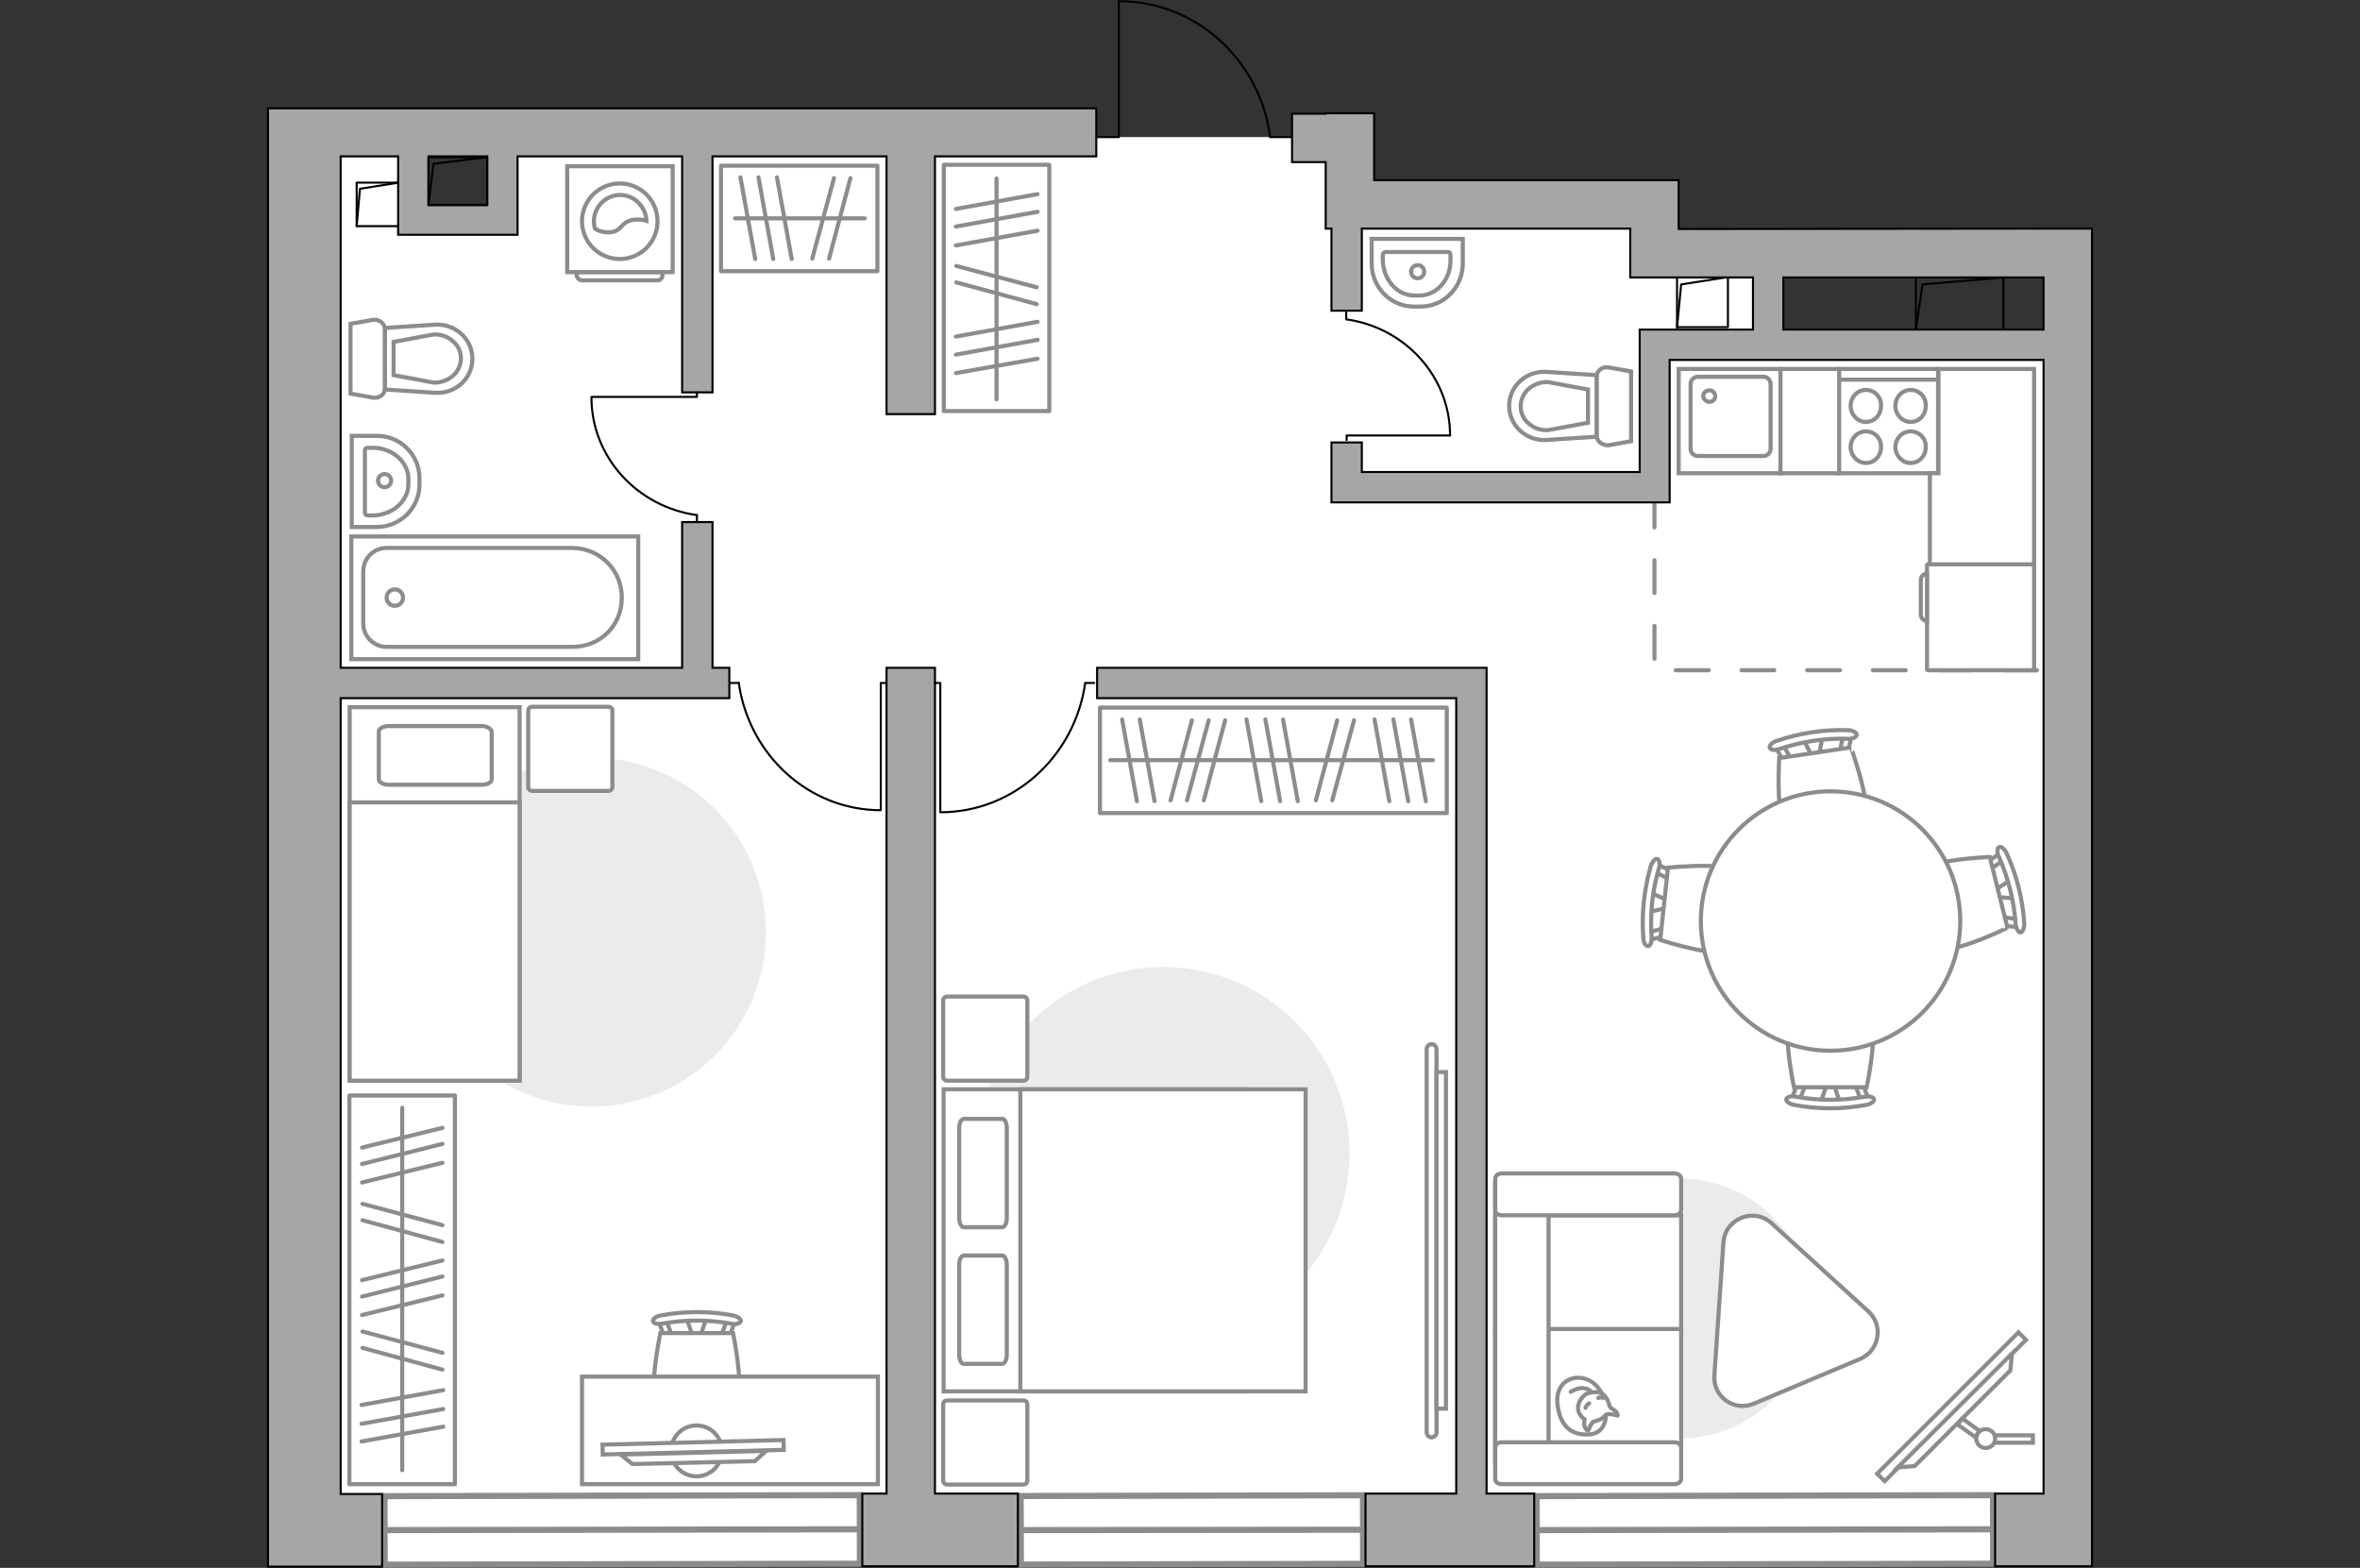 <?xml version="1.0" encoding="utf-8"?>
<!-- Generator: Adobe Illustrator 27.2.0, SVG Export Plug-In . SVG Version: 6.00 Build 0)  -->
<svg version="1.1" xmlns="http://www.w3.org/2000/svg" xmlns:xlink="http://www.w3.org/1999/xlink" x="0px" y="0px"
	 viewBox="0 0 575 382" style="enable-background:new 0 0 575 382;" xml:space="preserve">
<rect x="0" y="0" width="575" height="382" fill="#333333" stroke="none"/>
<style type="text/css">
	.st0{fill:#FFFFFF;}
	.st1{fill:#FFFFFF;stroke:#8C8C8C;stroke-width:1.5;stroke-linecap:round;stroke-miterlimit:10;}
	.st2{fill:none;stroke:#8C8C8C;stroke-linecap:round;stroke-linejoin:round;stroke-miterlimit:10;stroke-dasharray:8;}
	.st3{fill:none;stroke:#000000;stroke-width:0.5;stroke-linecap:round;stroke-linejoin:round;stroke-miterlimit:10;}
	.st4{fill:#A6A6A6;stroke:#000000;stroke-width:0.5;stroke-miterlimit:10;}
	.st5{fill:#FFFFFF;stroke:#8C8C8C;stroke-miterlimit:10;}
	.st6{fill:#EBEBEB;}
	.st7{fill:none;stroke:#8C8C8C;stroke-linecap:round;stroke-linejoin:round;stroke-miterlimit:10;}
	.st8{fill:#FFFFFF;stroke:#8C8C8C;stroke-linecap:round;stroke-linejoin:round;stroke-miterlimit:10;}
	.st9{fill-rule:evenodd;clip-rule:evenodd;fill:#FFFFFF;fill-opacity:0.1;stroke:#8C8C8C;stroke-miterlimit:10;}
</style>
<g id="bg_1_">
	<polygon class="st0" points="430.8,84 430.8,62.4 403.1,62.4 403.1,49.1 328.9,49.1 328.9,33.4 314.5,33.4 267.1,33.4 122.4,33.4 
		122.4,51.7 100.8,51.7 100.8,33.4 74.9,33.4 74.2,372.7 503.8,372.7 503.8,84 	"/>
</g>
<g id="windows_1_">
	<g>
		
			<rect x="248.7" y="364.4" transform="matrix(1 -2.093495e-03 2.093495e-03 1 -0.78 0.609)" class="st1" width="83.4" height="16.7"/>
		<line class="st1" x1="248.7" y1="372.8" x2="332" y2="372.7"/>
	</g>
	<g>
		
			<rect x="93.7" y="364.4" transform="matrix(1 -2.093547e-03 2.093547e-03 1 -0.78 0.318)" class="st1" width="115.8" height="16.7"/>
		<line class="st1" x1="93.7" y1="372.8" x2="209.4" y2="372.6"/>
	</g>
	<g>
		
			<rect x="374.4" y="364.4" transform="matrix(1 -2.093542e-03 2.093542e-03 1 -0.779 0.901)" class="st1" width="111.2" height="16.7"/>
		<line class="st1" x1="374.4" y1="372.8" x2="485.6" y2="372.6"/>
	</g>
</g>
<g id="plan">
	<polyline class="st2" points="403.1,120.5 403.1,163.3 502.4,163.3 	"/>
	<g>
		<polyline class="st3" points="272.6,0.4 272.6,33.4 267.1,33.4 		"/>
		<line class="st3" x1="314.5" y1="33.4" x2="309.4" y2="33.4"/>
		<path class="st3" d="M309.4,32.9c-2.6-18.4-18.1-32.6-36.7-32.6"/>
	</g>
	<g>
		<rect x="86.9" y="44.5" class="st3" width="10.2" height="10.6"/>
		<polyline class="st3" points="86.9,55.1 87.7,46 97.1,44.5 		"/>
	</g>
	<g>
		<rect x="408.6" y="67.5" class="st3" width="12.4" height="12.2"/>
		<polyline class="st3" points="408.6,79.8 409.6,69.3 421,67.5 		"/>
	</g>
	<g>
		<rect x="466.8" y="67.6" class="st3" width="21.3" height="12.8"/>
		<polyline class="st3" points="466.8,80.3 468.4,69.3 488.1,67.6 		"/>
	</g>
	<g>
		<path class="st4" d="M497.9,55.7L497.9,55.7L409,55.8V43.9h-10h-1.8h-62.4V27.6H323v0.1h-8.2v11.8h8.2v16.2h1.4v20h7.4v-20h3h62.4
			v0.1v1v10.8h29.9v12.7h-27.6v1.5v5.8V115h-67.7v-7.2h-7.4v7.2v6.8v0.6h82.4v-0.6V115V87.7h91.1v276.2h-11.8v17.7h23.6v-13v-4.7
			V55.7H497.9z M434.5,80.3V67.6h63.4v12.7H434.5z"/>
		<polygon class="st4" points="227.8,162.7 216,162.7 216,363.9 210.1,363.9 210.1,381.6 248,381.6 248,363.9 227.8,363.9 		"/>
		<path class="st4" d="M80,26.4H65.3v337.5v3.8v14h27.8v-17.7H83V170.1h94.7v-7.4h-4.1v-35.5h-7.4v35.5H83V38.1h14v19.1h7h0.4h14.3
			h7.4v-7.4V38.1h40.1v57.5h7.4V38.1H216v62.8h11.8V38.1h39.3V26.4H83H80z M118.7,49.9h-14.3V38.1h14.3V49.9z"/>
		<polygon class="st4" points="362.2,170.1 362.2,168 362.2,162.7 267.3,162.7 267.3,170.1 354.8,170.1 354.8,363.9 332.7,363.9 
			332.7,381.6 373.8,381.6 373.8,363.9 362.2,363.9 		"/>
	</g>
	<g>
		<rect x="104.4" y="38.3" class="st3" width="14.3" height="11.7"/>
		<polyline class="st3" points="104.4,49.9 105.6,39.9 118.7,38.3 		"/>
	</g>
	<g>
		<path id="wc_00000010310911817220985020000013134055421839393430_" class="st5" d="M105.6,81.6"/>
		<g id="Group_26_00000164494616777894216470000004349608343369707948_">
			<path id="Vector_130_00000072988009958558589220000012429362909051164569_" class="st5" d="M93.8,80.3l0,14.3
				c0,1.4-1.3,2.5-2.8,2.3l-5.6-1l0-17l5.6-1C92.4,77.8,93.8,78.8,93.8,80.3z"/>
			<path id="Vector_131_00000114795120201907835070000014883774687500753299_" class="st5" d="M115.1,87.4c0,4.8-4.1,8.6-9.1,8.3
				l-12.2-0.8v-15l12.2-0.8C110.9,78.8,115.1,82.6,115.1,87.4z"/>
			<path id="Vector_132_00000116228943634671811010000016105994325103623866_" class="st5" d="M95.9,91.4l9.7,1.8
				c1.7,0.1,3.4-0.5,4.7-1.6c1.3-1.1,2-2.7,2-4.3s-0.7-3.2-2-4.2c-1.2-1.1-2.9-1.7-4.7-1.6l-9.7,1.8V91.4z"/>
		</g>
	</g>
	<g>
		<path id="Vector_134_00000106839455633870521560000010190910380193959345_" class="st5" d="M102.2,116.5v1.6
			c0,5.7-4.7,10.3-10.5,10.3h-6v-22.2h6C97.5,106.1,102.2,110.8,102.2,116.5z"/>
		<path id="Vector_133_00000048459661115432661670000002100583861431499663_" class="st5" d="M99.5,116.7v1.2c0,4.3-4,7.7-8.9,7.7
			h-0.9c-0.4,0-0.8-0.3-0.8-0.6v-15.3c0-0.4,0.3-0.6,0.8-0.6h0.9C95.5,109,99.5,112.5,99.5,116.7z"/>
		<circle class="st5" cx="93.7" cy="117.1" r="1.6"/>
	</g>
	<g>
		<path id="wc_00000023978352502787409040000001132803799197684918_" class="st5" d="M377.2,104.7"/>
		<g id="Group_26_00000023960345443021070240000002213419924868371644_">
			<path id="Vector_130_00000039855305033970167720000008094208483807796887_" class="st5" d="M389,106.1l0-14.3
				c0-1.4,1.3-2.5,2.8-2.3l5.6,1v17l-5.6,1C390.4,108.5,389,107.5,389,106.1z"/>
			<path id="Vector_131_00000164497981002264192820000008340218603862898561_" class="st5" d="M367.7,98.9c0-4.8,4.1-8.6,9.1-8.3
				l12.2,0.8v15l-12.2,0.8C371.9,107.5,367.7,103.7,367.7,98.9z"/>
			<path id="Vector_132_00000014604362681494451130000002484009779960462237_" class="st5" d="M386.9,94.9l-9.7-1.8
				c-1.7-0.1-3.4,0.5-4.7,1.6c-1.3,1.1-2,2.7-2,4.3s0.7,3.2,2,4.2c1.2,1.1,2.9,1.7,4.7,1.6l9.7-1.8V94.9z"/>
		</g>
	</g>
	<g>
		<path id="Vector_134_00000039135883329995404770000003945370299947331500_" class="st5" d="M346.1,74.7h-1.6
			c-5.7,0-10.3-4.7-10.3-10.5v-6h22.2v6C356.4,70,351.8,74.7,346.1,74.7z"/>
		<path id="Vector_133_00000065071714144978019810000001899880839935462069_" class="st5" d="M345.8,72h-1.2c-4.3,0-7.7-4-7.7-8.9
			v-0.9c0-0.4,0.3-0.8,0.6-0.8h15.3c0.4,0,0.6,0.3,0.6,0.8v0.9C353.6,68,350.1,72,345.8,72z"/>
		<circle class="st5" cx="345.4" cy="66.2" r="1.6"/>
	</g>
	<g>
		<g>
			<path id="Vector_135_00000153675890225384842110000008405553268048625308_" class="st5" d="M155.5,160.6H85.6v-29.9h69.9V160.6z"
				/>
			<path id="Vector_136_00000027577077709786932880000003226689136466650047_" class="st5" d="M151.5,145.6L151.5,145.6
				c0,7-5.4,12-12,12H94.2c-3.1,0-5.7-2.5-5.7-5.7v-12.7c0-3.1,2.5-5.7,5.7-5.7h45.3C146.2,133.6,151.5,138.9,151.5,145.6z"/>
		</g>
		<circle class="st5" cx="96.2" cy="145.6" r="2"/>
	</g>
	<g>
		<g id="Group_27_00000169554885255468839330000006861590392981661595_">
			<path id="Vector_140_00000160876480851598903680000001915665303636699786_" class="st5" d="M409,115.3H434V89.9H409V115.3z"/>
		</g>
		<path id="Vector_141_00000115483848191968450090000011303071505308633756_" class="st5" d="M429.7,91.8h-16.1
			c-0.9,0-1.7,0.8-1.7,1.8v15.7c0,1,0.8,1.8,1.7,1.8h16.1c0.9,0,1.7-0.8,1.7-1.8V93.5C431.3,92.5,430.6,91.8,429.7,91.8z"/>
		<path id="Vector_139_00000115491198507875434870000017853168213560849819_" class="st5" d="M416.5,97.9c-0.8,0-1.5-0.7-1.5-1.4
			c0-0.8,0.6-1.4,1.5-1.4c0.8,0,1.4,0.7,1.4,1.4C417.9,97.3,417.3,97.9,416.5,97.9z"/>
	</g>
</g>
<g id="furniture_1_">
	<path id="Vector_00000173133106128902421790000011505558604057840291_" class="st6" d="M283.4,235.6c25.1,0,45.4,20.3,45.4,45.4
		s-20.3,45.4-45.4,45.4c-25.1,0-45.4-20.3-45.4-45.4S258.3,235.6,283.4,235.6z"/>
	<g>
		<path id="Vector_98_00000087405225170285081530000004175314218024488350_" class="st5" d="M303.6,339v-73.6h-73.7V339H303.6z"/>
		<path id="Vector_99_00000143612938205193168070000012126620496296437430_" class="st5" d="M318.1,265.4V339h-69.5v-64.9v-8.7h9.4
			H318.1z"/>
		<path id="Vector_100_00000168090931984730352090000004154506310646486962_" class="st7" d="M233.7,308.2v21.8
			c0,1.3,0.5,2.3,1.1,2.3h9.4c0.6,0,1.1-1,1.1-2.3v-21.8c0-1.3-0.5-2.3-1.1-2.3h-9.4C234.1,306,233.7,307,233.7,308.2z"/>
		<path id="Vector_101_00000170961772001147555920000016284804721550692537_" class="st7" d="M233.7,274.9v21.8
			c0,1.3,0.5,2.3,1.1,2.3h9.4c0.6,0,1.1-1,1.1-2.3v-21.8c0-1.3-0.5-2.3-1.1-2.3h-9.4C234.1,272.7,233.7,273.7,233.7,274.9z"/>
	</g>
	<path id="Vector_5_00000030478216901264598790000005155891185463786160_" class="st8" d="M249.3,242.8h-18.5c-0.6,0-1,0.4-1,1v18.5
		c0,0.6,0.4,1,1,1h18.5c0.6,0,1-0.4,1-1v-18.5C250.3,243.2,249.9,242.8,249.3,242.8z"/>
	<path id="Vector_5_00000070815634899191784840000013211220494636884396_" class="st8" d="M249.3,341.2h-18.5c-0.6,0-1,0.4-1,1v18.5
		c0,0.6,0.4,1,1,1h18.5c0.6,0,1-0.4,1-1v-18.5C250.3,341.6,249.9,341.2,249.3,341.2z"/>
	<g>
		<path class="st5" d="M350,349c0,0.7-0.6,1.2-1.2,1.2c-0.7,0-1.2-0.6-1.2-1.2l0-93.4c0-0.7,0.6-1.2,1.2-1.2c0.7,0,1.2,0.6,1.2,1.2
			L350,349z"/>
		<rect x="350" y="261.2" class="st5" width="2.3" height="82"/>
	</g>
	
		<rect x="175.7" y="40.3" transform="matrix(-1 -1.224647e-16 1.224647e-16 -1 389.471 106.378)" class="st7" width="38.1" height="25.7"/>
	<line class="st7" x1="192.9" y1="63.1" x2="189.3" y2="43.2"/>
	<line class="st7" x1="188.4" y1="63.1" x2="184.8" y2="43.2"/>
	<line class="st7" x1="184" y1="63.1" x2="180.4" y2="43.2"/>
	<line class="st7" x1="202" y1="63" x2="207.2" y2="43.4"/>
	<line class="st7" x1="197.9" y1="63" x2="203.2" y2="43.4"/>
	<line class="st7" x1="210.7" y1="53.2" x2="179.1" y2="53.2"/>
	
		<rect x="212.8" y="57.3" transform="matrix(2.739948e-11 -1 1 2.739948e-11 172.653 312.955)" class="st7" width="60" height="25.7"/>
	<line class="st7" x1="232.9" y1="59.8" x2="252.8" y2="56.2"/>
	<line class="st7" x1="232.9" y1="55.2" x2="252.8" y2="51.6"/>
	<line class="st7" x1="232.9" y1="50.9" x2="252.8" y2="47.3"/>
	<line class="st7" x1="232.9" y1="90.9" x2="252.8" y2="87.4"/>
	<line class="st7" x1="232.9" y1="86.4" x2="252.8" y2="82.8"/>
	<line class="st7" x1="232.9" y1="82" x2="252.8" y2="78.4"/>
	<line class="st7" x1="233" y1="68.8" x2="252.6" y2="74.1"/>
	<line class="st7" x1="233" y1="64.8" x2="252.6" y2="70"/>
	<line class="st7" x1="242.8" y1="97.3" x2="242.8" y2="43.5"/>
	<rect x="268" y="172.4" class="st7" width="84.5" height="25.7"/>
	<line class="st7" x1="334.9" y1="175.3" x2="338.5" y2="195.2"/>
	<line class="st7" x1="339.5" y1="175.3" x2="343.1" y2="195.2"/>
	<line class="st7" x1="343.8" y1="175.3" x2="347.4" y2="195.2"/>
	<line class="st7" x1="303.7" y1="175.3" x2="307.3" y2="195.2"/>
	<line class="st7" x1="308.3" y1="175.3" x2="311.9" y2="195.2"/>
	<line class="st7" x1="312.6" y1="175.3" x2="316.2" y2="195.2"/>
	<line class="st7" x1="273.4" y1="175.3" x2="277" y2="195.2"/>
	<line class="st7" x1="277.7" y1="175.3" x2="281.3" y2="195.2"/>
	<line class="st7" x1="325.8" y1="175.5" x2="320.6" y2="195"/>
	<line class="st7" x1="329.9" y1="175.5" x2="324.6" y2="195"/>
	<line class="st7" x1="294.5" y1="175.5" x2="289.2" y2="195"/>
	<line class="st7" x1="290.4" y1="175.5" x2="285.2" y2="195"/>
	<line class="st7" x1="298.5" y1="175.5" x2="293.3" y2="195"/>
	<line class="st7" x1="270.5" y1="185.2" x2="349.1" y2="185.2"/>
	<g>
		<path id="Vector_142_00000130648388275525358300000006121354835543218064_" class="st5" d="M448,115.3l24.2,0l0-25.4l-24.2,0
			L448,115.3z"/>
		<g id="Group_28_00000181058983711870132480000007275281663601182342_">
			<g id="Group_29_00000077291957628554290460000000375349955189615251_">
				<path id="Vector_143_00000070115298812468153340000013017462153743311787_" class="st5" d="M465.5,105.1c-2,0-3.7,1.7-3.7,3.8
					c0,2.1,1.7,3.9,3.7,3.9c2.1,0,3.7-1.7,3.7-3.9C469.3,106.8,467.6,105.1,465.5,105.1z"/>
				<path id="Vector_144_00000130637372624902846940000009832624069408086918_" class="st5" d="M465.5,95c-2,0-3.7,1.7-3.7,3.9
					c0,2.1,1.7,3.9,3.7,3.9c2.1,0,3.7-1.7,3.7-3.9C469.3,96.7,467.6,95,465.5,95z"/>
			</g>
			<g id="Group_30_00000181080528588117303070000017149344703746191269_">
				<path id="Vector_145_00000079482750611426017810000006312874231661294738_" class="st5" d="M454.6,105.1c-2,0-3.7,1.7-3.7,3.8
					c0,2.1,1.7,3.9,3.7,3.9c2.1,0,3.7-1.7,3.7-3.9C458.4,106.8,456.7,105.1,454.6,105.1z"/>
				<path id="Vector_146_00000165195613331675476350000000611766247112150159_" class="st5" d="M454.6,95c-2,0-3.7,1.7-3.7,3.9
					c0,2.1,1.7,3.9,3.7,3.9c2.1,0,3.7-1.7,3.7-3.9C458.4,96.7,456.7,95,454.6,95z"/>
			</g>
		</g>
		<path id="Vector_147_00000007395476217353670320000004309803078940960921_" class="st5" d="M472.3,92.5l-23.9,0"/>
	</g>
	<g>
		<path id="Vector_8_00000075133270089109607000000000737225414674093239_" class="st5" d="M469.5,137.7v25.4c0,0.1,0.1,0.2,0.2,0.2
			l25.9,0v-25.8h-25.9C469.6,137.6,469.5,137.6,469.5,137.7z"/>
		<path id="Vector_9_00000093872663745673459360000008933975752140325565_" class="st5" d="M469.5,151.3v-11.5
			c-0.9,0-1.5,0.7-1.5,1.5v8.4C468,150.6,468.7,151.3,469.5,151.3z"/>
	</g>
	<g id="Group_34_00000130618748218443016960000006376872410655330975_">
		<path id="Vector_158_00000057136423265113445150000014927078910255261097_" class="st3" d="M353.3,106.1l-25.2,0v1.1"/>
		<path id="Vector_159_00000015349454712771640240000006218165654952766899_" class="st3" d="M328,76.1v1.7"/>
		<path id="Vector_160_00000179620297049281852780000014968761032528135076_" class="st3" d="M328,77.8c14.3,2,25.3,13.9,25.3,28.3"
			/>
	</g>
	<g id="Group_34_00000176030346660254792390000004896811697437894045_">
		<path id="Vector_158_00000036970213101373165880000004989562252869726617_" class="st3" d="M144.2,96.7l25.6,0v-1.1"/>
		<path id="Vector_159_00000174566455232573192550000004368256509180645010_" class="st3" d="M169.8,127.2l0-1.7"/>
		<path id="Vector_160_00000048466261606690349630000005619253523975672503_" class="st3" d="M169.8,125.5
			c-14.5-2-25.7-14.1-25.7-28.7"/>
	</g>
	<g id="Group_34_00000036232225486554135470000004387332249576236677_">
		<path id="Vector_158_00000085219296533847847990000010705814936434399135_" class="st3" d="M229.1,197.8l0-31.4h-1.3"/>
		<path id="Vector_159_00000046307763140313149740000004272564456863368868_" class="st3" d="M266.6,166.4h-2.1"/>
		<path id="Vector_160_00000164511951634385918740000009442876989850908048_" class="st3" d="M264.4,166.4
			c-2.5,17.8-17.3,31.5-35.3,31.5"/>
	</g>
	<g id="Group_34_00000005988021662357412460000015481881126163251128_">
		<path id="Vector_158_00000073715803123681724890000002723318054385368472_" class="st3" d="M214.6,197.3l0-30.9h1.3"/>
		<path id="Vector_159_00000097481770101113695650000007821472964763950239_" class="st3" d="M177.9,166.4h2.1"/>
		<path id="Vector_160_00000181072375945111271040000014337372552411467672_" class="st3" d="M180,166.4c2.5,17.5,17,31,34.6,31"/>
	</g>
	<path id="Vector_00000039120125949239555230000003918455115192257186_" class="st6" d="M409.5,287.2c-17.4,0-31.6,14.1-31.6,31.6
		c0,17.4,14.1,31.6,31.6,31.6c17.4,0,31.6-14.1,31.6-31.6C441.1,301.3,427,287.2,409.5,287.2z"/>
	<path class="st5" d="M427.3,342l25.9-10.9c4.7-2,5.8-8.2,2-11.6L431.6,298c-4.3-3.9-11.3-1.1-11.7,4.7l-2.2,32.4
		C417.3,340.3,422.5,344,427.3,342z"/>
	<g>
		<path class="st5" d="M138.2,66.3l25.7,0l0-25.8l-25.7,0L138.2,66.3z"/>
		<path class="st9" d="M141.8,68.3l18.4,0c0.7,0,1.2-0.6,1.2-1.2v-0.8l-20.9,0v0.8C140.6,67.8,141.2,68.3,141.8,68.3z"/>
	</g>
	<circle class="st5" cx="151" cy="53.9" r="9.2"/>
	<path class="st5" d="M148.6,56.6c3.2-0.2,2.5-2.9,6.3-3.1c1.2-0.1,2,0.1,2.6,0.3c-0.1-3.4-3-6.3-6.4-6.3c-3.5,0-6.4,2.9-6.4,6.4
		c0,0.6,0.1,1.1,0.2,1.7C145.6,56.2,146.9,56.7,148.6,56.6z"/>
	<g id="Group_2_00000033357279213626525750000012410300636149588368_">
		<g id="Group_3_00000033360646948865879140000011575587318638279338_">
			<path id="Vector_10_00000094598106699274819580000004443488617864901504_" class="st5" d="M444,179.5l-0.9,5.2l-1.3,0.2l-2.4-4.7
				L444,179.5z"/>
		</g>
		<g id="Group_4_00000057106014770803363340000017742801138737416115_">
			<path id="Vector_11_00000080889713398303688060000000291426529570009528_" class="st5" d="M435.4,185.6c-0.4,0.1-0.9-0.1-1-0.4
				l-2.1-3.7c-0.2-0.4,0-0.8,0.6-0.9c0.5-0.2,1.1,0,1.2,0.3l2.1,3.7c0.2,0.4,0,0.8-0.6,0.9C435.6,185.6,435.5,185.6,435.4,185.6z"/>
		</g>
		<g id="Group_5_00000140716624441865762800000005817737314382077631_">
			<path id="Vector_12_00000093166378110571869210000013792574598590189210_" class="st5" d="M449.3,183.6c-0.1,0-0.1,0-0.2,0
				c-0.6,0-0.9-0.3-0.8-0.7l0.9-4.2c0.1-0.4,0.6-0.7,1.2-0.6c0.6,0,0.9,0.3,0.8,0.7l-0.9,4.2C450.1,183.2,449.7,183.5,449.3,183.6z"
				/>
		</g>
		<path id="Vector_13_00000049936969168072585100000002339953056161174430_" class="st5" d="M454,202.6c-2.6,3.5-14,5.2-17.5,2.6
			c-4.2-3.1-3-20.5-3-20.5l17.5-2.6C450.9,182.1,457.1,198.5,454,202.6z"/>
		<path id="Vector_14_00000093135787293938157020000005713795711163885442_" class="st5" d="M450.2,180c-5.6-0.2-11.3,0.7-16.7,2.5
			c-1.1,0.4-2.1,0.2-2.3-0.3c-0.2-0.5,0.5-1.3,1.7-1.7c5.6-1.9,11.5-2.8,17.4-2.6c1.2,0.1,2.1,0.6,2.1,1.1
			C452.3,179.6,451.3,180.1,450.2,180z"/>
	</g>
	<g id="Group_2_00000045604172235156032190000002231033672983121823_">
		<g id="Group_3_00000136399847036994370450000000416912676703586711_">
			<path id="Vector_10_00000162343654407625838680000018193055951462331296_" class="st5" d="M443.6,268.6l1.7-5h1.3l1.7,5H443.6z"
				/>
		</g>
		<g id="Group_4_00000035491568537049021300000009821765863211663025_">
			<path id="Vector_11_00000129928350640918420620000017836424017934536600_" class="st5" d="M453,263.7c0.4,0,0.8,0.2,0.9,0.5
				l1.5,4c0.1,0.4-0.1,0.7-0.7,0.8c-0.5,0.1-1.1-0.1-1.1-0.4l-1.5-4c-0.1-0.4,0.1-0.7,0.7-0.8C452.8,263.7,452.9,263.7,453,263.7z"
				/>
		</g>
		<g id="Group_5_00000039110391951473805850000004793609933106125228_">
			<path id="Vector_12_00000157289486978984747560000007631035149121279904_" class="st5" d="M438.9,263.7c0.1,0,0.1,0,0.2,0
				c0.5,0.1,0.8,0.4,0.7,0.8l-1.5,4c-0.1,0.4-0.7,0.6-1.2,0.4c-0.5-0.1-0.8-0.4-0.7-0.8l1.5-4C438.1,264,438.5,263.7,438.9,263.7z"
				/>
		</g>
		<path id="Vector_13_00000038405616984072059660000004553682192014357162_" class="st5" d="M437.1,244.2c3.1-3.1,14.6-3.1,17.7,0
			c3.7,3.7,0,20.7,0,20.7h-17.7C437.1,264.9,433.4,247.9,437.1,244.2z"/>
		<path id="Vector_14_00000043425243450701327830000006957143573272482965_" class="st5" d="M437.5,267.2c5.6,1,11.3,1,16.9,0
			c1.1-0.2,2.1,0.1,2.2,0.6c0.1,0.5-0.7,1.2-1.9,1.4c-5.8,1.1-11.8,1.1-17.6,0c-1.1-0.2-2-0.9-1.9-1.4
			C435.4,267.3,436.4,266.9,437.5,267.2z"/>
	</g>
	<g id="Group_2_00000125580945496710608120000014008084683646334623_">
		<g id="Group_3_00000115473787216048355340000006624125303035356322_">
			<path id="Vector_10_00000041280076845102905060000018333091665384111752_" class="st5" d="M491,218.9l-5.2-0.4l-0.3-1.3l4.4-2.8
				L491,218.9z"/>
		</g>
		<g id="Group_4_00000135669942068401395960000005246142722179967360_">
			<path id="Vector_11_00000181772832049738404940000011638219414636915342_" class="st5" d="M484,211c-0.1-0.4,0-0.9,0.3-1l3.5-2.5
				c0.3-0.2,0.8,0,1,0.5c0.2,0.5,0.1,1.1-0.2,1.2l-3.5,2.5c-0.3,0.2-0.8,0-1-0.5C484.1,211.1,484.1,211.1,484,211z"/>
		</g>
		<g id="Group_5_00000147926210753186486630000014192261724455839637_">
			<path id="Vector_12_00000127727800991075194310000004622177399987905699_" class="st5" d="M487.5,224.6c0-0.1,0-0.1-0.1-0.2
				c0-0.6,0.2-0.9,0.6-0.9l4.3,0.5c0.4,0,0.7,0.5,0.7,1.1c0,0.6-0.2,0.9-0.6,0.9l-4.3-0.5C487.9,225.3,487.6,225,487.5,224.6z"/>
		</g>
		<path id="Vector_13_00000035500538778557291130000004365776630741289659_" class="st5" d="M469,231.1c-3.8-2.3-6.6-13.4-4.3-17.2
			c2.7-4.5,20.1-5.1,20.1-5.1l4.3,17.2C489.1,226.1,473.4,233.8,469,231.1z"/>
		<path id="Vector_14_00000182520803532398471280000002895731883073831845_" class="st5" d="M491.1,225.1
			c-0.4-5.6-1.8-11.2-4.1-16.4c-0.5-1-0.4-2.1,0-2.3c0.5-0.3,1.4,0.4,1.9,1.5c2.5,5.4,3.9,11.2,4.3,17.1c0,1.2-0.4,2.1-0.9,2.2
			C491.8,227.2,491.2,226.2,491.1,225.1z"/>
	</g>
	<g id="Group_2_00000028317672239112297020000014542669190156089016_">
		<g id="Group_3_00000031905064128530889680000007091910054761019069_">
			<path id="Vector_10_00000088835435179310021190000017059724099340983737_" class="st5" d="M402.2,217.5l4.8,2.2l-0.1,1.3
				l-5.1,1.2L402.2,217.5z"/>
		</g>
		<g id="Group_4_00000073681365588815219760000010792044620707247517_">
			<path id="Vector_11_00000147205788578610443690000002190750470151895216_" class="st5" d="M406,227.3c0,0.4-0.3,0.8-0.6,0.8
				l-4.2,1.1c-0.4,0.1-0.7-0.2-0.8-0.8c0-0.6,0.3-1.1,0.6-1.1l4.2-1.1c0.4-0.1,0.7,0.2,0.8,0.8C406,227.1,406,227.2,406,227.3z"/>
		</g>
		<g id="Group_5_00000039132134542007505770000008408226434712782757_">
			<path id="Vector_12_00000162344873942478445630000015005215430422605194_" class="st5" d="M407.4,213.3c0,0.1,0,0.1,0,0.2
				c-0.2,0.5-0.5,0.8-0.9,0.6l-3.8-1.9c-0.4-0.2-0.5-0.8-0.3-1.3c0.2-0.5,0.5-0.8,0.9-0.6l3.8,1.9
				C407.3,212.5,407.5,212.9,407.4,213.3z"/>
		</g>
		<path id="Vector_13_00000016042931662101995740000011621242382953905809_" class="st5" d="M427,213.6c2.8,3.4,1.6,14.8-1.9,17.6
			c-4,3.3-20.6-2.2-20.6-2.2l1.9-17.6C406.4,211.4,423.8,209.5,427,213.6z"/>
		<path id="Vector_14_00000064355026409728094170000003177293696186960574_" class="st5" d="M404.2,211.5
			c-1.6,5.4-2.2,11.1-1.8,16.8c0.1,1.2-0.3,2.1-0.8,2.2c-0.6,0.1-1.2-0.8-1.2-2c-0.5-5.9,0.2-11.8,1.8-17.5c0.4-1.1,1.1-1.9,1.6-1.7
			C404.3,209.4,404.5,210.5,404.2,211.5z"/>
	</g>
	<g>
		<circle class="st5" cx="446" cy="224.4" r="31.6"/>
	</g>
	<g>
		<path id="Vector_55_00000023963050629537348500000017540256635024208303_" class="st5" d="M364.3,296.1v28.7h45.3v-28.7H364.3z"/>
		<path id="Vector_56_00000177445080603349676050000012363536856859219390_" class="st5" d="M364.3,323.8v28.7h45.3v-28.7H364.3z"/>
		<path id="Vector_57_00000177452986328384399130000005188201010965424288_" class="st5" d="M377.3,291.1l-13-2.7v68.2h13V291.1z"/>
		<path id="Vector_58_00000042715022903566344550000016810390004755329965_" class="st5" d="M365.9,296.1H408c0.9,0,1.6-0.6,1.6-1.3
			v-7.6c0-0.7-0.7-1.3-1.6-1.3h-42.1c-0.9,0-1.6,0.6-1.6,1.3v7.6C364.3,295.6,365,296.1,365.9,296.1z"/>
		<path id="Vector_59_00000111150534066562702910000013486082160407889324_" class="st5" d="M365.9,361.6H408c0.9,0,1.6-0.6,1.6-1.3
			v-7.6c0-0.7-0.7-1.3-1.6-1.3h-42.1c-0.9,0-1.6,0.6-1.6,1.3v7.6C364.3,361.1,365,361.6,365.9,361.6z"/>
		<g>
			<path class="st8" d="M391.3,344.5c0,0,0.2,4.8-4.2,5s-6.9-2.1-7.6-7.1c-0.7-5,2.8-7.3,6.2-6.6C389,336.5,391.3,339.7,391.3,344.5
				z"/>
			<path class="st8" d="M388.2,346.4c0,0-0.6,0.5-0.9,1.4c-0.3,0.9-0.5,0.8-0.5,0.8s-1-0.8-0.8-2.1c0.1-0.7,0.1-0.7,0.1-0.7
				s-1.5-0.9-1.6-2.5c-0.2-1.7,1.3-3.5,2.3-3.8c1.1-0.4,2.7-0.5,3.6,0.1c0.9,0.6,1.6,2,1.7,2.8c0.2,0.9,1.4,1,1.8,1.8
				c0.4,0.7,0.2,0.7,0.2,0.7s-2.2-0.6-2.6-0.3C390.9,344.7,391.1,345.7,388.2,346.4z"/>
			<path class="st8" d="M387.2,341.9c0,0-0.6,0.3-0.9,1.1"/>
			<path class="st8" d="M389.4,340.6c0,0,0.7-0.3,1.2,0"/>
			<path class="st7" d="M387.6,339.1c0,0-0.2-0.7-1.9-0.9c-1.4-0.1-3,0.9-3,0.9"/>
		</g>
	</g>
	<g>
		
			<rect x="451" y="341.4" transform="matrix(-0.707 0.707 -0.707 -0.707 1053.851 248.963)" class="st5" width="48.7" height="2.6"/>
		<polygon class="st5" points="466.5,357.2 489.8,333.9 490.2,329.8 462.4,357.5 		"/>
		<g>
			<path class="st5" d="M486,350.5c0,0.4-0.1,0.7-0.3,1h9.6v-1.8h-9.5C486,349.9,486,350.2,486,350.5z"/>
			<path class="st5" d="M481.5,350.3c0.1-0.7,0.4-1.3,0.9-1.6l-4.3-3.1l-1.1,1.5L481.5,350.3z"/>
		</g>
		<circle class="st5" cx="483.8" cy="350.5" r="2.3"/>
	</g>
	<path id="Vector_00000090279868070182897460000002795771592521806227_" class="st6" d="M144.1,269.6c-23.5,0-42.5-19-42.5-42.5
		s19-42.5,42.5-42.5s42.5,19,42.5,42.5S167.6,269.6,144.1,269.6z"/>
	
		<rect x="50.7" y="301.4" transform="matrix(-1.176766e-11 1 -1 -1.176766e-11 412.235 216.207)" class="st7" width="94.7" height="25.7"/>
	<line class="st7" x1="108" y1="338.7" x2="88.1" y2="342.3"/>
	<line class="st7" x1="108" y1="343.3" x2="88.1" y2="346.9"/>
	<line class="st7" x1="108" y1="347.6" x2="88.1" y2="351.2"/>
	<line class="st7" x1="107.8" y1="329.6" x2="88.3" y2="324.4"/>
	<line class="st7" x1="107.8" y1="333.7" x2="88.3" y2="328.4"/>
	<line class="st7" x1="107.8" y1="298.5" x2="88.3" y2="293.3"/>
	<line class="st7" x1="107.8" y1="302.6" x2="88.3" y2="297.3"/>
	<line class="st7" x1="107.8" y1="307.1" x2="88.2" y2="311.9"/>
	<line class="st7" x1="107.8" y1="315.6" x2="88.2" y2="320.4"/>
	<line class="st7" x1="107.8" y1="311" x2="88.2" y2="315.9"/>
	<line class="st7" x1="107.8" y1="274.8" x2="88.2" y2="279.6"/>
	<line class="st7" x1="107.8" y1="283.3" x2="88.2" y2="288.1"/>
	<line class="st7" x1="107.8" y1="278.7" x2="88.2" y2="283.6"/>
	<line class="st7" x1="98" y1="269.9" x2="98" y2="358.2"/>
	<g>
		<path id="Vector_2_00000042731791091346650930000013188038852169152151_" class="st5" d="M85.2,263.3h41.4v-91H85.2V263.3z"/>
		<path id="Vector_3_00000170965526176859912700000001763039444224856213_" class="st5" d="M126.5,263.3H85.2v-67.8h36.5h4.9v9.2
			V263.3z"/>
		<path id="Vector_4_00000067198161409946465280000008480499137468829842_" class="st7" d="M117.4,176.9H94.7
			c-1.3,0-2.4,0.6-2.4,1.3v11.7c0,0.7,1.1,1.3,2.4,1.3h22.7c1.3,0,2.4-0.6,2.4-1.3v-11.7C119.6,177.5,118.6,176.9,117.4,176.9z"/>
	</g>
	<path id="Vector_5_00000024685942716453803090000000345216496519865486_" class="st8" d="M149.2,191.7v-18.5c0-0.6-0.4-1-1-1h-18.5
		c-0.6,0-1,0.4-1,1v18.5c0,0.6,0.4,1,1,1h18.5C148.8,192.7,149.2,192.3,149.2,191.7z"/>
	<g id="Group_2_00000106833427748516260600000006929271330770730407_">
		<g id="Group_3_00000182518483248930443000000015307815010450983321_">
			<path id="Vector_10_00000066517164637931133710000006546970837145170069_" class="st5" d="M172.1,321.2l-1.7,5H169l-1.7-5H172.1z
				"/>
		</g>
		<g id="Group_4_00000163769178657584811780000005525443727446404489_">
			<path id="Vector_11_00000090982641828336432230000018390128260921373333_" class="st5" d="M162.7,326c-0.4,0-0.8-0.2-0.9-0.5
				l-1.5-4c-0.1-0.4,0.1-0.7,0.7-0.8c0.5-0.1,1.1,0.1,1.1,0.4l1.5,4c0.1,0.4-0.1,0.7-0.7,0.8C162.9,326,162.8,326,162.7,326z"/>
		</g>
		<g id="Group_5_00000165224602242213445690000000148695700872598708_">
			<path id="Vector_12_00000161593687790954767780000001146950729311548312_" class="st5" d="M176.7,326c-0.1,0-0.1,0-0.2,0
				c-0.5-0.1-0.8-0.4-0.7-0.8l1.5-4c0.1-0.4,0.7-0.6,1.2-0.4c0.5,0.1,0.8,0.4,0.7,0.8l-1.5,4C177.6,325.7,177.2,326,176.7,326z"/>
		</g>
		<path id="Vector_13_00000115475137413900962840000013586237802270757019_" class="st5" d="M178.6,345.5c-3.1,3.1-14.6,3.1-17.7,0
			c-3.7-3.7,0-20.7,0-20.7h17.7C178.6,324.8,182.2,341.8,178.6,345.5z"/>
		<path id="Vector_14_00000046310607902055415750000007793575946792479903_" class="st5" d="M178.2,322.5c-5.6-1-11.3-1-16.9,0
			c-1.1,0.2-2.1-0.1-2.2-0.6c-0.1-0.5,0.7-1.2,1.9-1.4c5.8-1.1,11.8-1.1,17.6,0c1.1,0.2,2,0.9,1.9,1.4
			C180.3,322.4,179.3,322.8,178.2,322.5z"/>
	</g>
	<path id="Vector_36_00000129192155895977875110000011683206926795447695_" class="st5" d="M141.8,335.4h72.1v26.2h-58.3h-13.8
		V335.4z"/>
	<g>
		<circle class="st5" cx="169.7" cy="353.5" r="6.2"/>
		<g>
			
				<rect x="146.8" y="351.6" transform="matrix(-1 2.554044e-02 -2.554044e-02 -1 346.738 701.103)" class="st5" width="44.1" height="2.4"/>
			<polygon class="st5" points="154.1,356.7 183.9,356 186.7,353.5 151.2,354.4 			"/>
		</g>
	</g>
	<rect x="433.8" y="89.9" class="st5" width="14.3" height="25.4"/>
	<polygon class="st5" points="472.3,89.9 472.3,115.3 470.2,115.3 470.2,137.5 495.6,137.5 495.6,115.3 495.6,89.9 	"/>
</g>
<g id="points">
	<path id="hallway" class="st4" d="M265.5,128.4"/>
	<path id="wc" class="st4" d="M343.1,95"/>
	<path id="kitchen" class="st4" d="M441.1,135.9"/>
	<path id="wc_x5F_bedroom" class="st4" d="M138.2,112.7"/>
	<path id="bedroom_x5F_1" class="st4" d="M440.9,239.2"/>
	<path id="bedroom_x5F_3" class="st4" d="M295.9,239.2"/>
	<path id="bedroom_x5F_2" class="st4" d="M166.2,239.2"/>
</g>
</svg>
